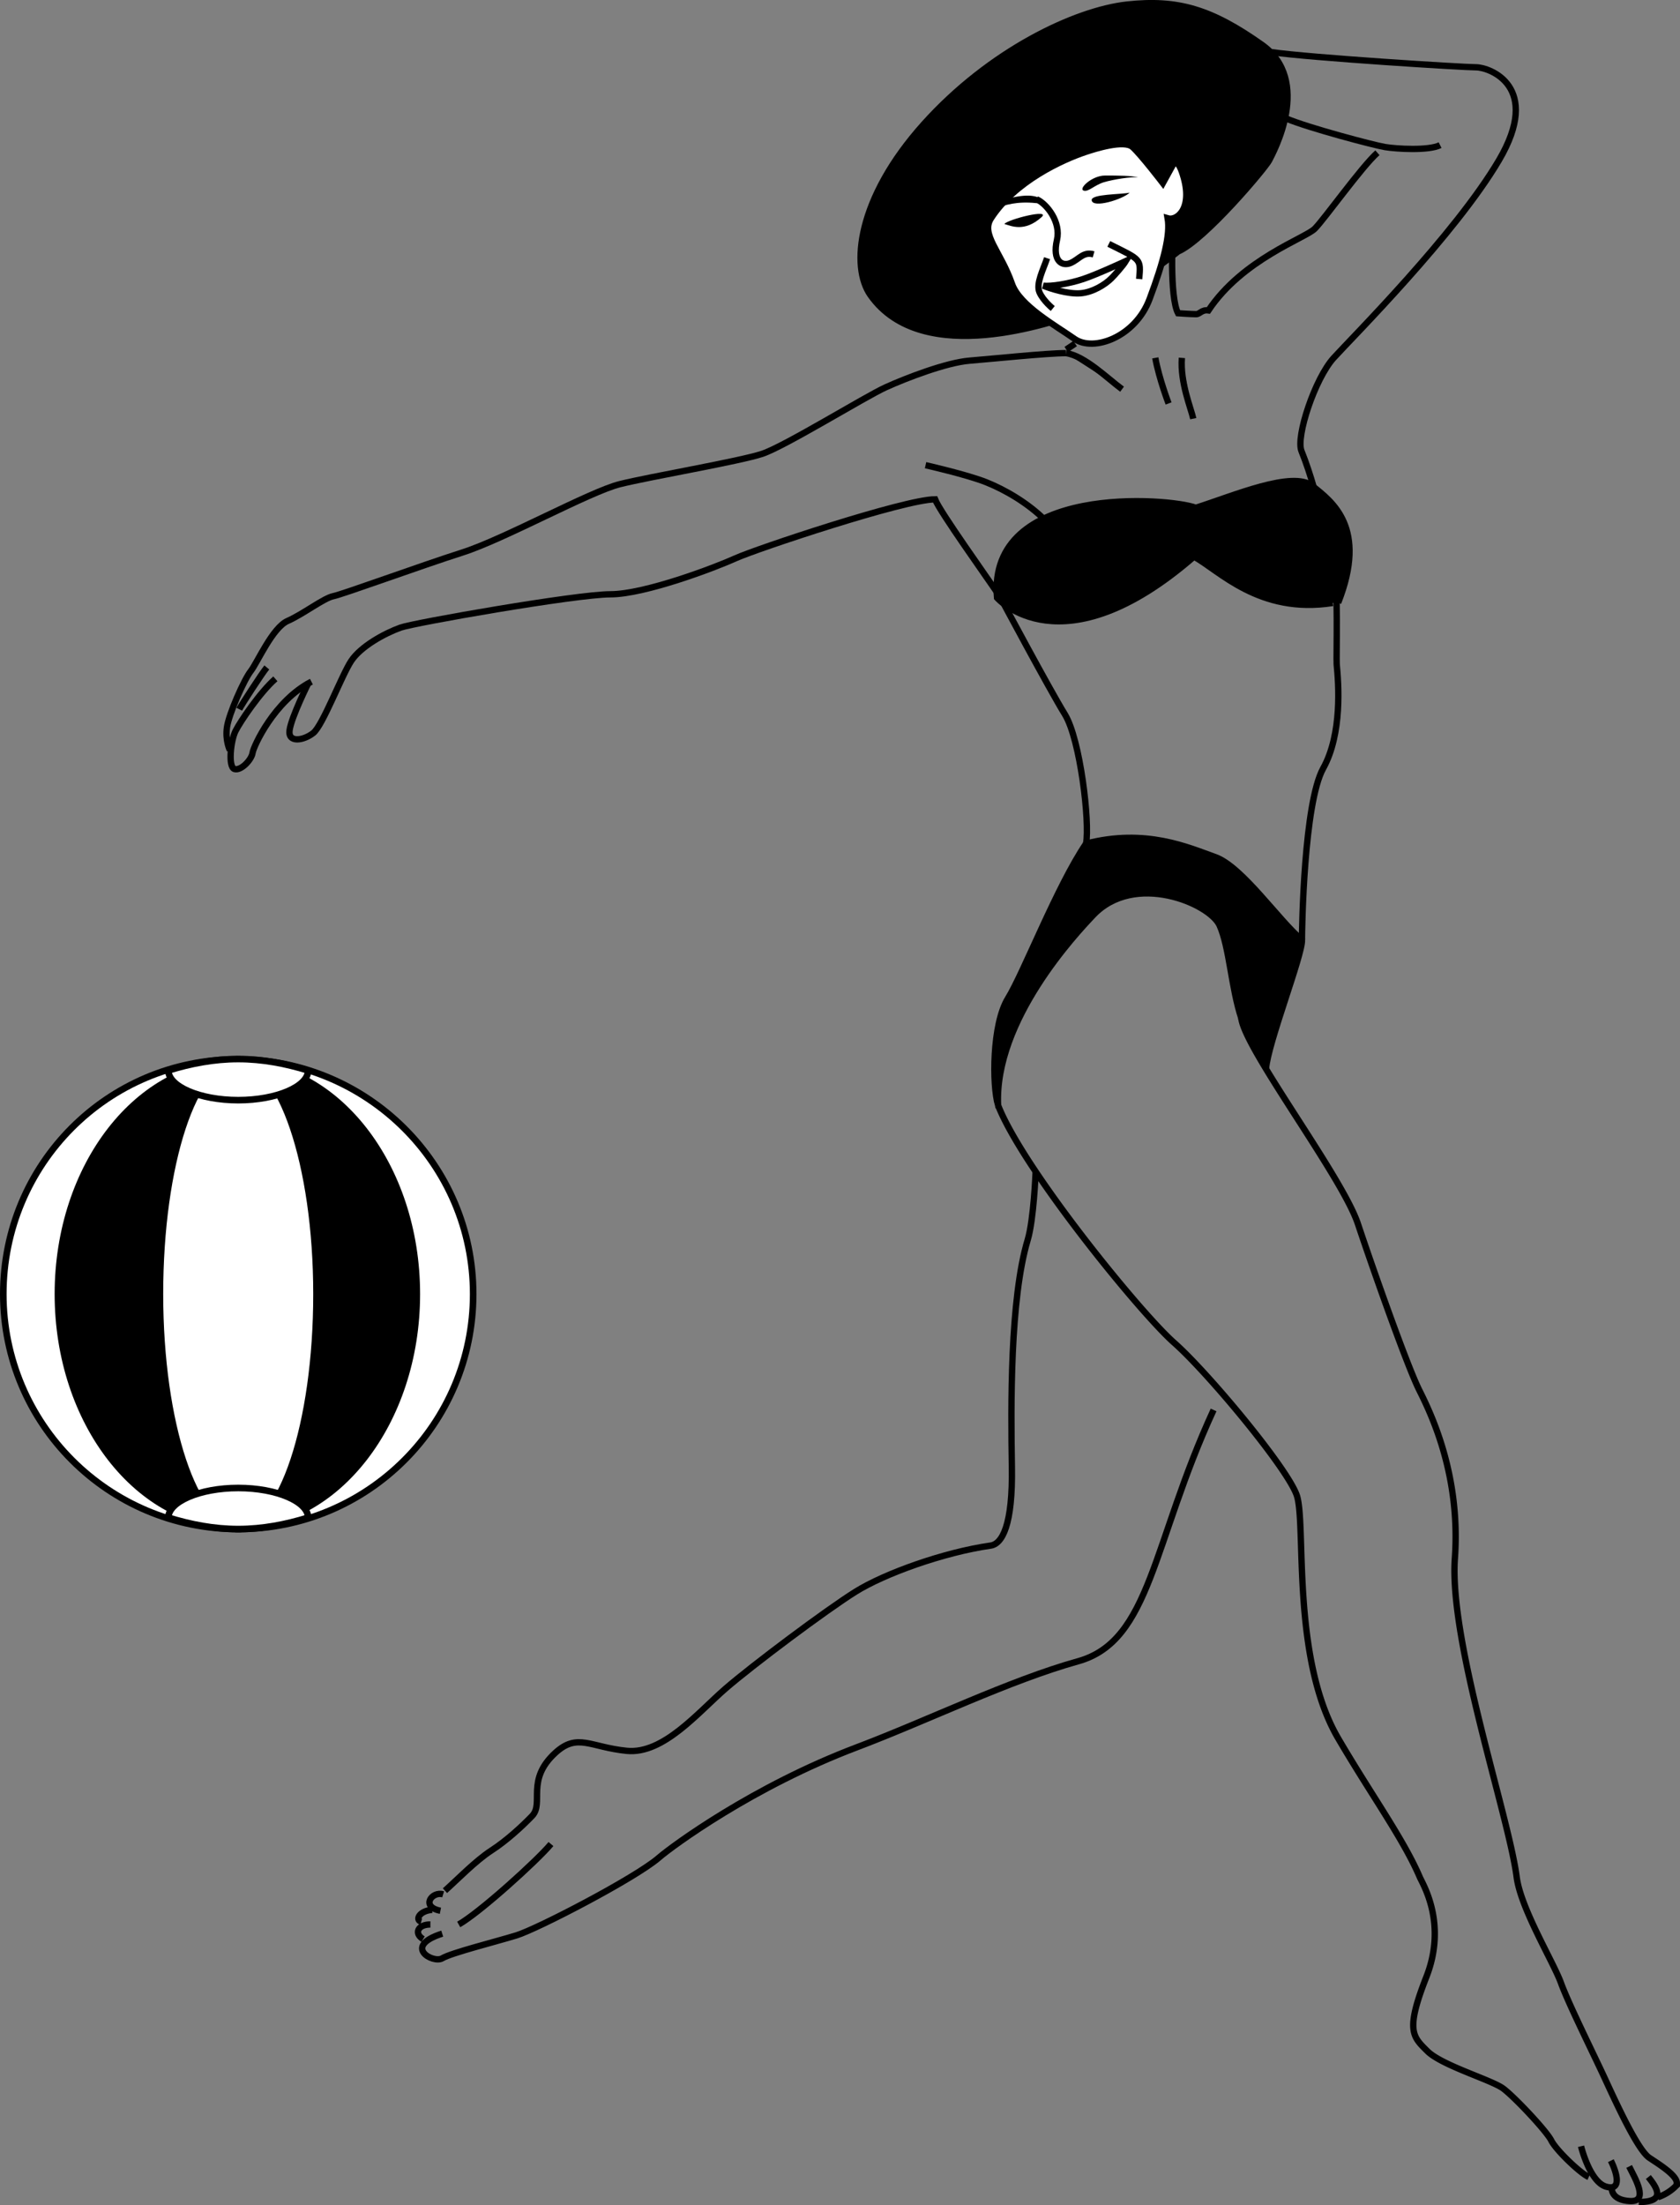 <svg xmlns="http://www.w3.org/2000/svg" width="127.428" height="167.198"><rect width="100%" height="100%" fill="#808080" stroke="none"/><path fill="none" stroke="#000" stroke-width=".48" d="M124.297 166.958c2.187 0 1.312-1.164.73-1.894"/><path fill="none" stroke="#000" stroke-width=".48" d="M123.57 164.263c.434.875 1.532 2.695.07 2.625-1.456-.074-1.382-.95-1.382-.95"/><path fill="none" stroke="#000" stroke-width=".48" d="M122.184 163.825c.437.875.875 2.332-.364 1.969-1.242-.367-1.898-3.062-1.898-3.062m.586 2.332c-.656-.29-2.48-2.04-2.844-2.77-.367-.73-2.77-3.281-3.644-3.937-.875-.657-4.668-1.75-5.762-2.844-1.094-1.094-1.676-1.528-.07-5.614 1.601-4.082-.282-7.058-.497-7.57-1.25-2.914-3.695-6.262-6.191-10.527-3.598-6.149-2.398-16.352-3.148-18.45-.75-2.101-6.75-9.3-9.301-11.55s-11.469-13.184-13.348-18M94.152 77.2c.301 2.403 7.649 12 8.848 15.602 1.203 3.601 3.75 10.8 4.652 12.601.899 1.797 3.149 6.45 2.7 12.75-.45 6.297 4.085 19.516 4.687 24.168.309 2.383 2.77 6.414 3.356 8.016.582 1.605 2.476 5.395 3.351 7.293.875 1.894 2.48 5.394 3.356 5.977.87.582 2.55 1.605 1.964 2.187a3.49 3.49 0 0 1-1.312.8"/><path fill="none" stroke="#000" stroke-width=".48" d="M33.75 143.353c.887-.79 2.332-2.278 3.512-3.04 1.18-.761 2.375-1.874 3.097-2.624.934-.97-.507-2.723 1.778-4.801 1.672-1.516 2.633-.414 5.406-.137 2.773.277 5.406-2.914 7.484-4.715 2.078-1.8 7.641-5.96 9.86-7.347 2.218-1.387 6.703-2.993 10.25-3.5.87-.125 1.691-1.512 1.613-6.012-.074-4.5-.148-12.676 1.203-17.176.457-1.527.598-5.098.598-5.098M41.79 139.817c-1.04 1.25-5.403 5.2-6.997 6.098"/><path fill="none" stroke="#000" stroke-width=".48" d="M33.543 146.61c-3.047.97-.691 2.286 0 1.872.695-.418 4.02-1.247 5.613-1.735 1.594-.484 9.031-4.348 10.813-5.89 1.039-.899 7.164-5.407 15.039-8.383 5.379-2.035 11.554-5.063 16.77-6.516 5.527-1.543 5.62-8.973 10.273-19.055M32.09 147.024c-.695-.414-.418-1.109.555-1.109m.136-1.109c-.969.07-1.316.765-.832.902m1.664-2.078c-.84-.254-1.742.941-.207 1.246m48.973-80.914c.293-1.61-.438-7.895-1.606-9.797-1.171-1.898-4.921-8.914-4.921-8.914"/><path d="M75.703 83.802c-.453-1.5-.453-6.149.75-8.102 1.2-1.949 3.75-8.547 5.926-11.738 4.535-1.172 7.75.293 9.797 1.023 2.047.73 4.824 4.825 6.578 6.286.047 1.132-2.578 7.804-2.727 9.757-.152-.902-1.726-3.375-1.875-3.828-.765-2.293-.902-5.398-1.652-7.047-.75-1.652-6.445-4.09-9.598-.75-1.277 1.348-7.5 7.95-7.199 14.399"/><path fill="none" stroke="#000" stroke-width=".48" d="M75.703 83.802c-.453-1.5-.453-6.149.75-8.102 1.2-1.949 3.75-8.547 5.926-11.738 4.535-1.172 7.75.293 9.797 1.023 2.047.73 4.824 4.825 6.578 6.286.047 1.132-2.578 7.804-2.727 9.757-.152-.902-1.726-3.375-1.875-3.828-.765-2.293-.902-5.398-1.652-7.047-.75-1.652-6.445-4.09-9.598-.75-1.277 1.348-7.5 7.95-7.199 14.399zm0 0"/><path fill="none" stroke="#000" stroke-width=".48" d="M96.414 3.95c3.023.434 14.543 1.153 15.55 1.153 1.009 0 5.04 1.441 1.727 7.054-3.312 5.617-11.086 13.395-12.527 14.977-1.437 1.586-2.883 5.98-2.45 7.058 1.438 3.559 2.188 8.36 2.49 9.258.296.899.148 6.301.183 6.914.144 1.465.437 5.266-1.024 7.895-1.46 2.633-1.61 12.137-1.61 13.012"/><path fill="none" stroke="#000" stroke-width=".48" d="M97.566 8.99c1.727.722 6.621 2.015 7.485 2.16.867.144 3.312.289 4.18-.145"/><path d="M89.355 19.071c2.016-.863 6.625-6.336 6.915-6.914.289-.574 3.312-6.047-.579-8.781C91.902.704 89.355-.081 85.47.349c-3.887.433-10.367 3.457-15.407 9.074-5.042 5.617-5.558 10.8-4.035 12.96 3.973 5.618 14.016 1.942 15.676 1.419 2.848-.903 7.652-4.73 7.652-4.73"/><path fill="none" stroke="#000" stroke-width=".48" d="M89.355 19.071c2.016-.863 6.625-6.336 6.915-6.914.289-.574 3.312-6.047-.579-8.781C91.902.704 89.355-.081 85.47.349c-3.887.433-10.367 3.457-15.407 9.074-5.042 5.617-5.558 10.8-4.035 12.96 3.973 5.618 14.016 1.942 15.676 1.419 2.848-.903 7.652-4.73 7.652-4.73zm0 0"/><path fill="#fff" d="M82.371 11.509c-1.793.598-5.379 2.23-7.2 5.043-.792 1.222.727 2.496 1.587 4.965.574 1.656 3.312 3.168 4.75 4.18 1.441 1.007 4.61-.145 5.687-3.028 1.082-2.879 1.586-4.895 1.371-6.117.72.215 1.954-.774 1.149-3.313-.43-1.367-.719-.793-.719-.793l-.793 1.442s-1.656-2.16-2.3-2.739c-.65-.574-2.883.145-3.532.36"/><path fill="none" stroke="#000" stroke-width=".48" d="M82.371 11.509c-1.793.598-5.379 2.23-7.2 5.043-.792 1.222.727 2.496 1.587 4.965.574 1.656 3.312 3.168 4.75 4.18 1.441 1.007 4.61-.145 5.687-3.028 1.082-2.879 1.586-4.895 1.371-6.117.72.215 1.954-.774 1.149-3.313-.43-1.367-.719-.793-.719-.793l-.793 1.442s-1.656-2.16-2.3-2.739c-.65-.574-2.883.145-3.532.36zm0 0"/><path fill="#fff" stroke="#000" stroke-width=".48" d="M78.629 15.11c.793.36 1.851 1.739 1.543 3.079-.375 1.625.402 2.035 1.05 1.746.645-.29.95-.871 1.727-.649m-3.527.289c-.29.864-.863 1.942-.578 2.59.289.649 1.008 1.227 1.008 1.227"/><path fill="#fff" d="M84.316 21.087c-.507.508-1.441 1.078-2.375 1.152-.937.07-2.304-.359-2.808-.578.574.074 1.945-.144 3.023-.504 1.082-.36 3.242-1.367 3.242-1.367-.218.36-.867 1.082-1.082 1.297"/><path fill="none" stroke="#000" stroke-width=".48" d="M84.316 21.087c-.507.508-1.441 1.078-2.375 1.152-.937.07-2.304-.359-2.808-.578.574.074 1.945-.144 3.023-.504 1.082-.36 3.242-1.367 3.242-1.367-.218.36-.867 1.082-1.082 1.297zm0 0"/><path d="M82.805 15.18c-.055-.476 2.23-.429 2.879-.573-.504.503-2.809 1.222-2.88.574m-3.816 1.297c.77-.684-2.52.144-2.808.504.504.144 1.511.648 2.808-.504"/><path fill="none" stroke="#000" stroke-width=".48" d="M86.406 21.157c.14-1.582.14-1.437-2.304-2.664"/><path d="M82.23 14.462c-.511-.102.575-1.152 1.582-1.152 1.008 0 2.016 0 2.52.144-.504-.07-1.871.145-2.59.36-.722.218-1.152.722-1.512.648m-3.312.578c-.66-.332-1.586-.289-3.387.285-1.797.578-1.008 1.153-1.008 1.153s1.297-1.368 4.036-1.079c.859.09.644-.218.359-.359"/><path fill="none" stroke="#000" stroke-width=".48" d="M17.43 56.868s-.36-.719-.215-1.726c.144-1.008 1.293-3.602 1.8-4.25.505-.645 1.653-3.309 2.805-3.813 1.153-.504 2.739-1.73 3.457-1.875.72-.144 6.625-2.3 9.793-3.312 3.168-1.008 9.645-4.606 11.95-5.184 2.304-.574 9.074-1.726 10.8-2.3 1.727-.579 7.778-4.321 9.36-5.04 1.586-.722 4.61-1.875 6.336-2.02 1.73-.14 5.906-.574 7.343-.574m23.618-15.191c-1.153 1.008-4.032 5.04-4.75 5.758-.723.723-5.473 2.305-8.067 6.195-.504-.074-.648.285-.933.285-.364 0-1.372-.07-1.372-.07-.648-1.223-.43-5.977-.359-6.695"/><path fill="none" stroke="#000" stroke-width=".48" d="M20.238 50.607c-.36.43-1.945 2.878-2.09 3.167m2.739-2.304c-1.153 1.008-2.664 3.238-3.024 3.96-.363.72-.578 2.735-.074 2.88.504.144 1.297-.72 1.367-1.223.074-.504 1.656-3.961 4.465-5.402"/><path fill="none" stroke="#000" stroke-width=".48" d="M23.406 51.759s-1.297 2.59-1.441 3.598c-.145 1.007 1.078.792 1.8.218.72-.578 2.16-4.394 2.88-5.472.718-1.082 2.5-2.075 3.746-2.52 1.007-.363 13.316-2.523 15.91-2.523 2.594 0 7.922-2.016 9.504-2.735 1.586-.718 12.816-4.465 15.12-4.465.36.938 4.028 6.04 4.927 7.391m3.425-5.805c-1.297-1.297-3.023-2.304-4.465-2.879-1.44-.578-4.609-1.296-4.609-1.296"/><path stroke="#000" stroke-width=".48" d="M89.645 27.134c-.145 1.871.718 3.89.863 4.61m-2.879-4.61c.289 1.586 1.008 3.457 1.008 3.457m-3.527-1.082c-1.083-.79-2.81-2.52-4.25-2.735M101.5 45.7c2.25-5.699-.45-7.648-1.95-8.851-1.5-1.2-6 .75-8.847 1.652-1.953-.75-15.828-1.875-15.078 6.824 0 0 4.875 5.625 14.937-3.117 1.899 1.02 4.938 4.39 10.524 3.508M81.55 26.052l-.675.449"/><path fill="#fff" d="M18.004 80.317C8.164 80.317.25 88.274.25 98.118c0 9.84 7.98 17.817 17.82 17.817s17.82-7.977 17.82-17.817c0-9.844-8.042-17.8-17.886-17.8"/><path fill="none" stroke="#000" stroke-width=".5" d="M18.004 80.317C8.164 80.317.25 88.274.25 98.118c0 9.84 7.98 17.817 17.82 17.817s17.82-7.977 17.82-17.817c0-9.844-8.042-17.8-17.886-17.8zm0 0"/><path d="M18.004 115.935c7.656 0 13.86-7.977 13.86-17.817 0-9.844-6.204-17.8-13.86-17.8-7.652 0-13.86 7.956-13.86 17.8 0 9.84 6.208 17.817 13.86 17.817"/><path fill="#fff" d="M18.07 115.935c-3.28 0-5.941-7.977-5.941-17.817 0-9.844 2.594-17.8 5.875-17.8s6.004 7.956 6.004 17.8c0 9.84-2.656 17.817-5.938 17.817"/><path fill="none" stroke="#000" stroke-width=".5" d="M18.07 115.935c-3.28 0-5.941-7.977-5.941-17.817 0-9.844 2.594-17.8 5.875-17.8s6.004 7.956 6.004 17.8c0 9.84-2.656 17.817-5.938 17.817zm0 0"/><path fill="#fff" d="M12.77 81.165c1.671-.52 3.457-.867 5.3-.867 1.844 0 3.63.348 5.301.867 0 1.207-2.371 2.25-5.3 2.25-2.93 0-5.301-1.043-5.301-2.25"/><path fill="none" stroke="#000" stroke-width=".5" d="M12.77 81.165c1.671-.52 3.457-.867 5.3-.867 1.844 0 3.63.348 5.301.867 0 1.207-2.371 2.25-5.3 2.25-2.93 0-5.301-1.043-5.301-2.25zm0 0"/><path fill="#fff" d="M23.371 115.067c0-1.203-2.371-2.246-5.3-2.246-2.93 0-5.301 1.043-5.301 2.246 1.671.52 3.457.868 5.3.868 1.844 0 3.63-.348 5.301-.868"/><path fill="none" stroke="#000" stroke-width=".5" d="M23.371 115.067c0-1.203-2.371-2.246-5.3-2.246-2.93 0-5.301 1.043-5.301 2.246 1.671.52 3.457.868 5.3.868 1.844 0 3.63-.348 5.301-.868zm0 0"/></svg>
